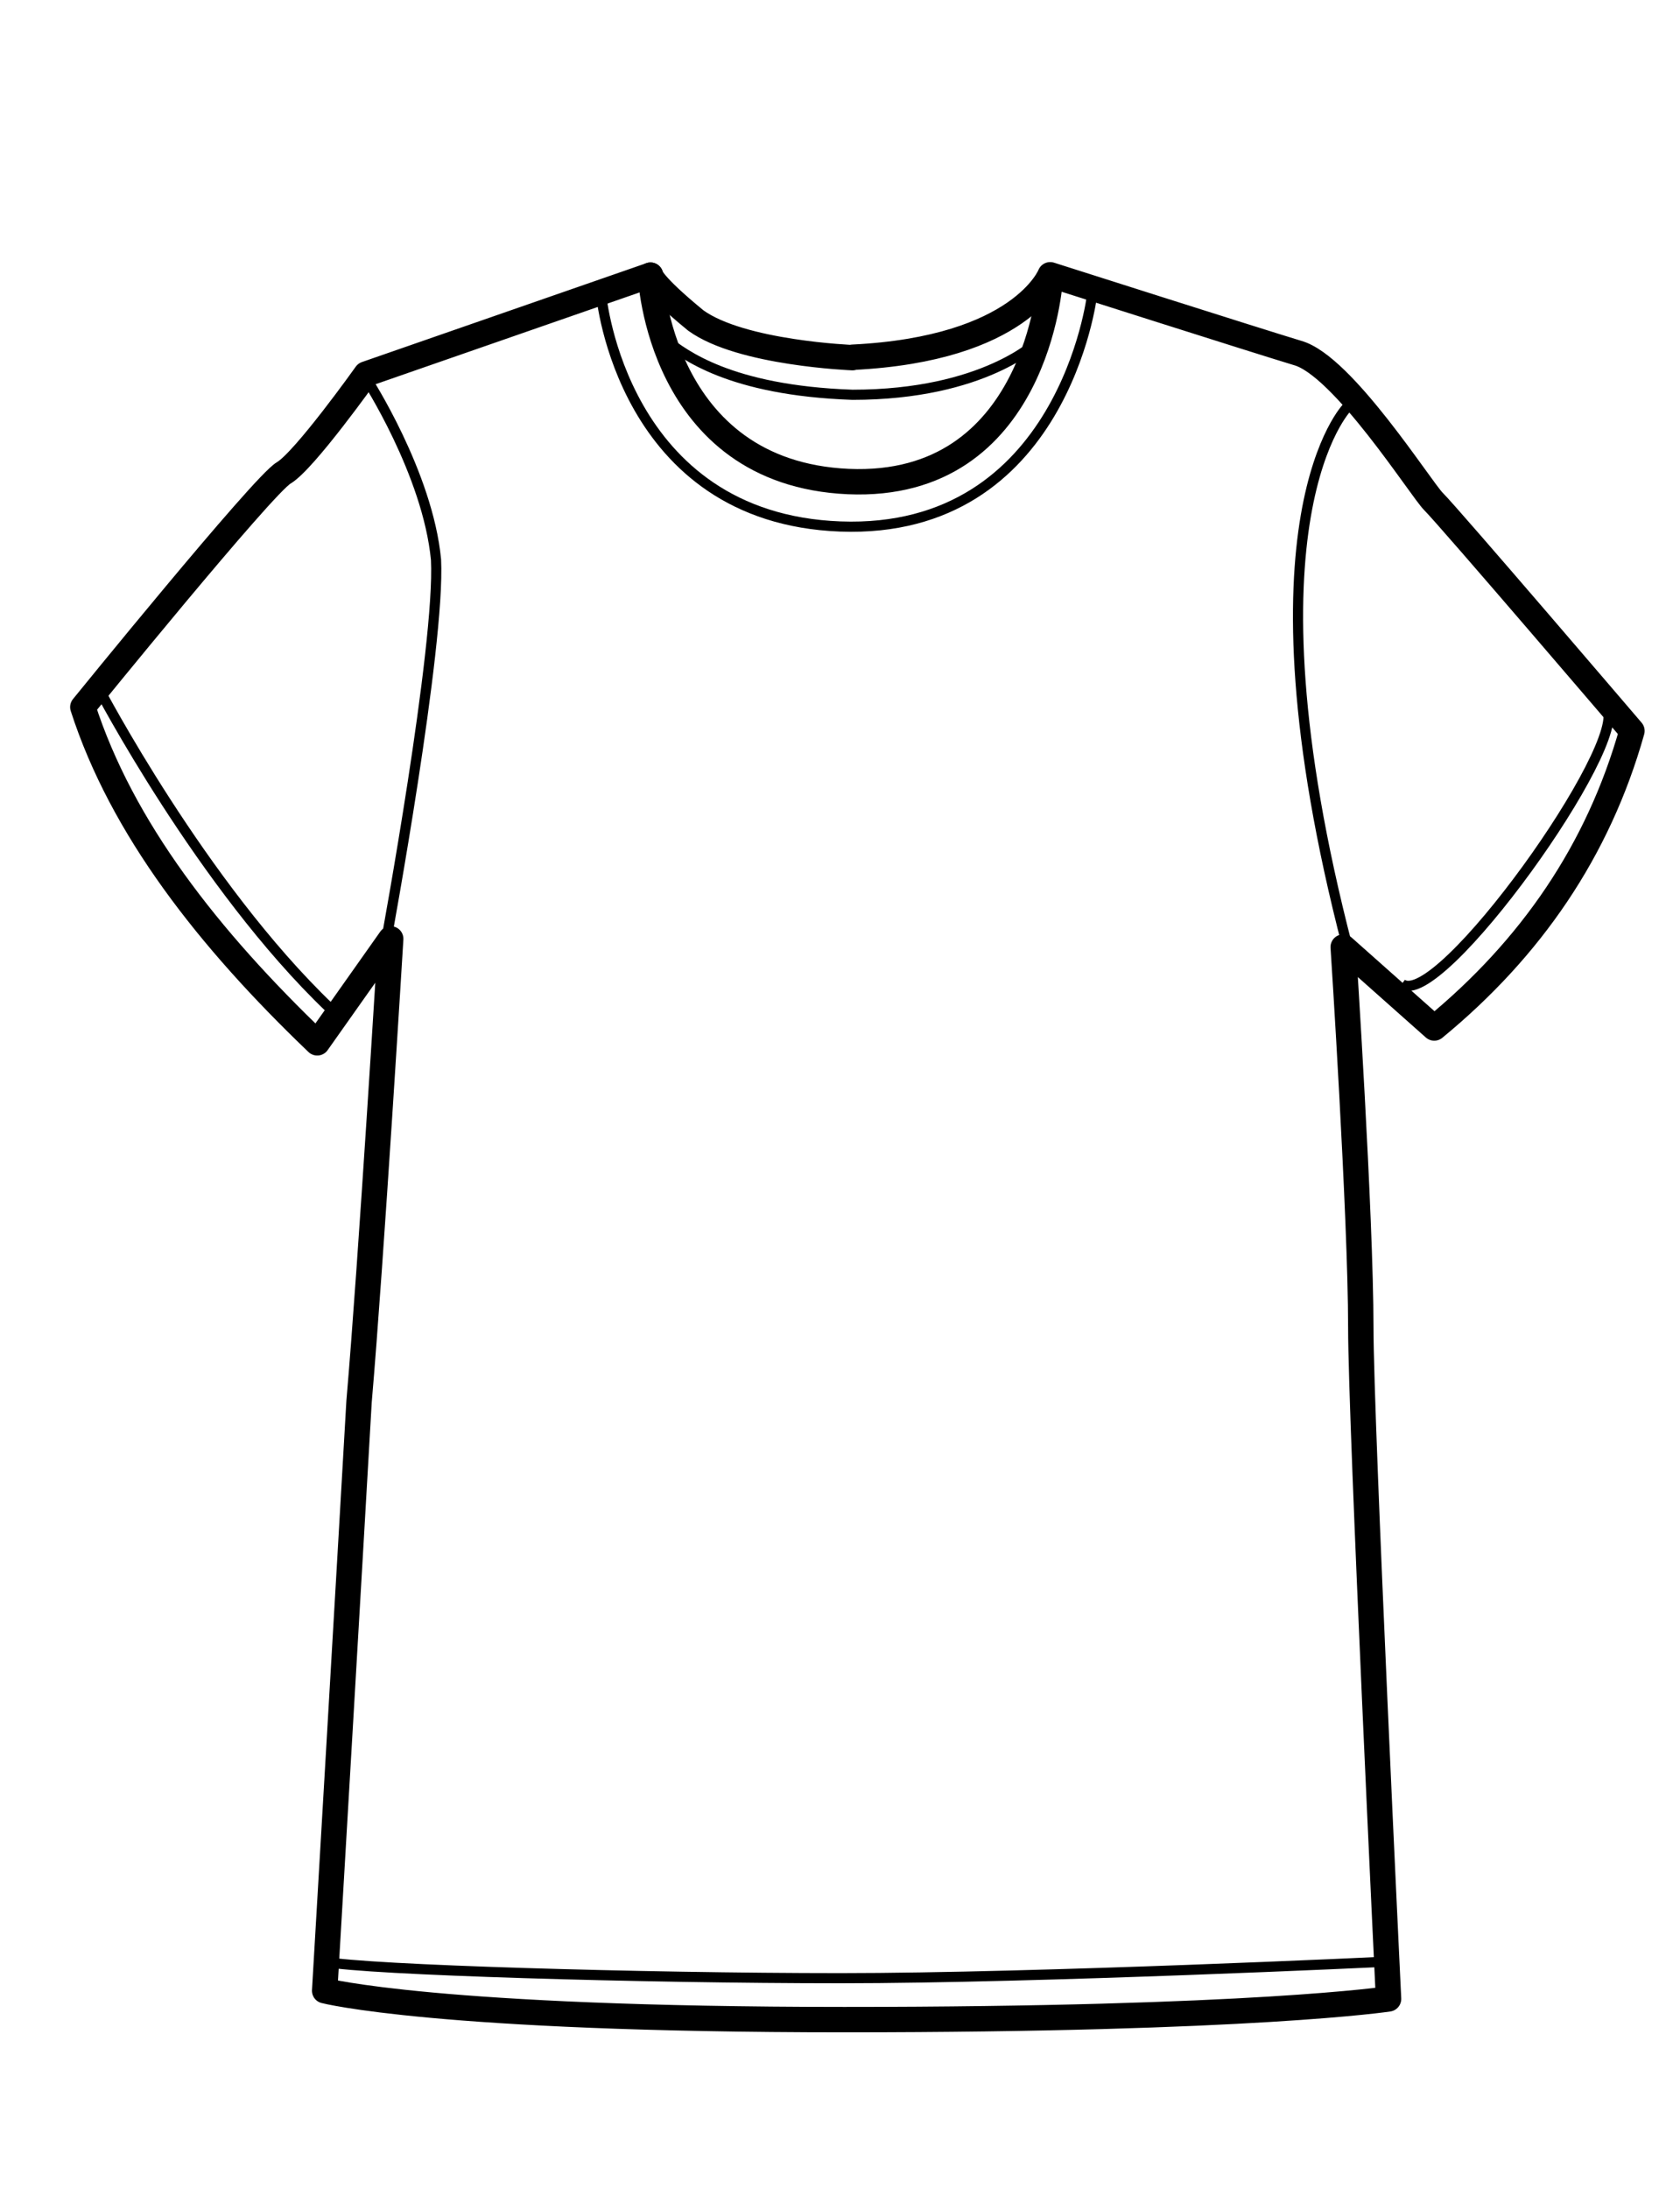 <svg viewBox="0 0 43 56" version="1.1" xmlns="http://www.w3.org/2000/svg" id="Capa_1">
  
  <defs>
    <style>
      .st0 {
        stroke-miterlimit: 10;
        stroke-width: .26px;
      }

      .st0, .st1 {
        fill: none;
        stroke: #000;
      }

      .st1 {
        stroke-linecap: round;
        stroke-linejoin: round;
        stroke-width: .65px;
      }
    </style>
  </defs>
  <path d="M35.44,50.19s-8.86.42-13.93.42-12.13-.21-13.19-.42" class="st0"></path>
  <g>
    <path d="M16.65,7.04s.21,5.06,5.06,5.28c4.85.21,5.17-5.17,5.17-5.17" class="st1"></path>
    <path d="M15.39,7.56s.53,5.7,6.12,5.91c5.7.21,6.44-5.91,6.44-5.91" class="st0"></path>
    <path d="M26.57,8.73s-1.37,1.37-4.75,1.37c-3.17-.11-4.33-1.06-4.75-1.37" class="st0"></path>
    <g>
      <path d="M21.82,9.15s-2.85-.11-4.01-.95c-1.16-.95-1.16-1.16-1.16-1.16l-7.28,2.53s-1.58,2.22-2.11,2.53-5.14,5.99-5.14,5.99c1,3.1,3.21,5.92,6,8.59l1.88-2.66s-.5,8.25-.81,11.84c-.21,3.69-.88,15.07-.88,15.07,0,0,2.85.74,13.3.74s13.93-.53,13.93-.53c0,0-.71-14.75-.71-17.18,0-2.85-.45-9.73-.45-9.73l2.33,2.07c2.47-2.03,4.2-4.54,5.06-7.6,0,0-4.65-5.44-5.08-5.87-.32-.32-2.32-3.48-3.48-3.8-1.06-.32-6.33-2-6.33-2,0,0-.74,1.9-5.06,2.11h0Z" class="st1"></path>
      <path d="M9.37,9.68s1.58,2.43,1.79,4.64c.11,2.22-1.27,9.71-1.27,9.71" class="st0"></path>
      <path d="M34.49,10.41s-2.85,2.85,0,13.82" class="st0"></path>
      <path d="M2.52,17.6s2.64,5.05,5.91,8.18" class="st0"></path>
      <path d="M41.12,18.1c.62.88-4.31,7.79-5.24,7.07" class="st0"></path>
    </g>
  </g>
</svg>